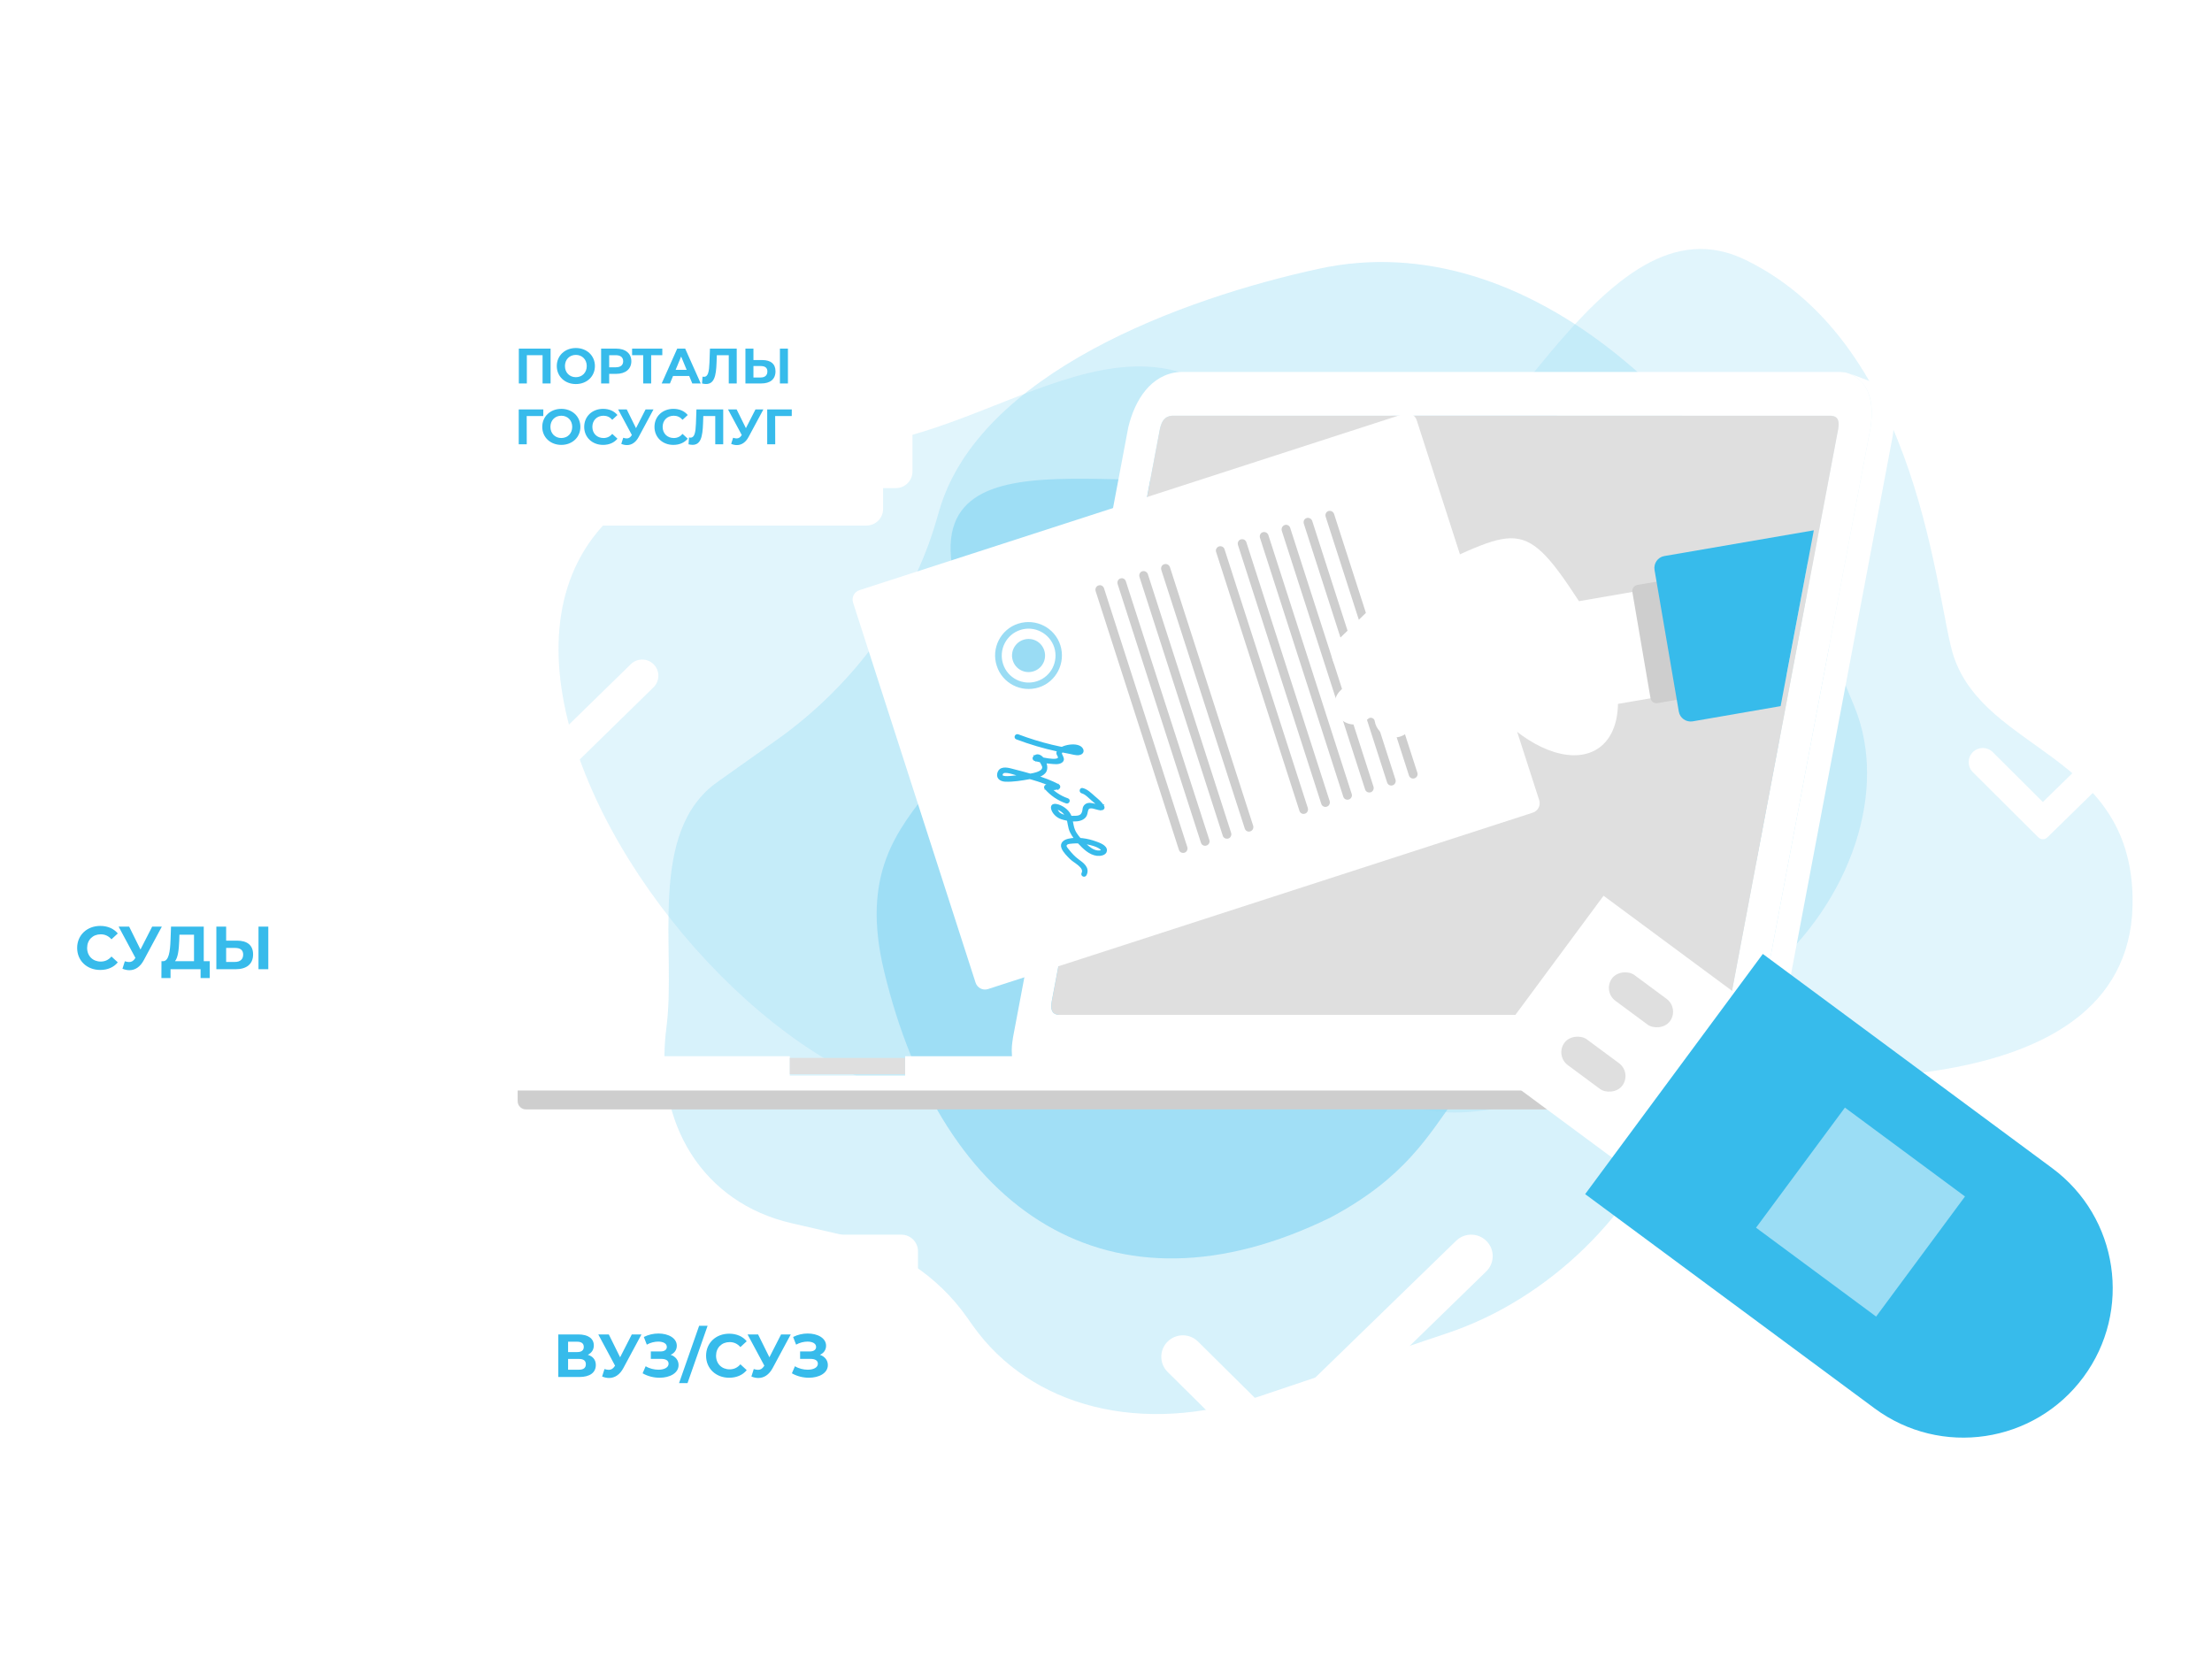 <svg width="400" height="300" viewBox="0 0 400 300" fill="none" xmlns="http://www.w3.org/2000/svg">
<g clip-path="url(#clip0_2432_9882)">
<rect width="400" height="300" fill="white"/>
<g opacity="0.5">
<path opacity="0.3" d="M306.705 194.026C284.229 192.238 259.684 212.826 243.442 191.24C227.039 169.44 212.532 128.062 241.858 106.688C271.183 85.314 289.752 34.381 315.664 47.006C347.504 62.526 350.079 109.245 353.303 118.744C359.151 135.969 385.041 136.267 385.637 162.123C386.524 200.466 325.405 195.516 306.705 194.026Z" fill="#37BBEB"/>
<path opacity="0.3" d="M150.806 80.967C179.76 80.42 205.742 50.12 228.377 78.134C258.053 114.866 222.519 191.808 180.477 199.325C129.745 208.394 47.008 82.936 150.806 80.967Z" fill="#37BBEB"/>
<path opacity="0.4" d="M335.333 127.779L331.829 119.283C313.36 74.509 276.134 40.444 238.543 48.588C213.716 53.966 177.086 67.486 169.861 92.275L169.273 94.29C164.813 109.591 154.363 123.928 140.5 133.767L129.723 141.415C116.963 150.47 122.353 171.795 120.512 185.779C118.201 203.323 127.276 217.54 143.114 221.188L152.093 223.256C161.603 225.447 169.509 230.635 174.833 238.179L175.847 239.615C186.41 254.58 206.58 259.624 227.593 252.556L261.806 241.048C280.075 234.903 295.87 219.513 302.569 201.329L303.752 198.119C306.795 189.858 312.269 182.137 319.355 176.113C334.852 162.937 341.518 142.773 335.333 127.779Z" fill="#37BBEB"/>
<path opacity="0.9" d="M159.857 175.561C151.417 140.307 186.462 144.204 173.989 109.254C161.517 74.304 207.838 92.414 229.01 84.543C253.435 75.466 266.75 64.145 283.163 76.229C294.988 84.923 290.773 95.568 300.984 107.988C306.959 115.264 315.045 118.77 319.643 128.076C328.144 145.255 316.46 161.898 298.954 176.041C296.89 177.707 294.451 178.847 291.909 179.603C257.279 189.902 267.541 205.779 240.658 220.129C200.769 239.72 170.287 219.124 159.857 175.561Z" fill="#37BBEB"/>
</g>
<g filter="url(#filter0_d_2432_9882)">
<path fill-rule="evenodd" clip-rule="evenodd" d="M231.456 253.286L217.641 239.598C216.122 238.093 213.667 238.093 212.147 239.598C210.618 241.114 210.618 243.579 212.147 245.094L230.195 262.975C230.892 263.667 232.02 263.667 232.718 262.975L269.782 226.892C271.311 225.376 271.311 222.911 269.782 221.396C268.262 219.89 265.807 219.89 264.287 221.396L231.456 253.286Z" fill="white"/>
</g>
<g filter="url(#filter1_d_2432_9882)">
<path fill-rule="evenodd" clip-rule="evenodd" d="M370.414 142.029L361.355 133.008C360.359 132.016 358.749 132.016 357.752 133.008C356.749 134.007 356.749 135.631 357.752 136.63L369.587 148.416C370.044 148.871 370.784 148.871 371.241 148.416L395.545 124.633C396.548 123.634 396.548 122.01 395.545 121.011C394.549 120.019 392.939 120.019 391.943 121.011L370.414 142.029Z" fill="white"/>
</g>
<g filter="url(#filter2_d_2432_9882)">
<path fill-rule="evenodd" clip-rule="evenodd" d="M90.379 141.217L79.993 130.874C78.851 129.736 77.005 129.736 75.862 130.874C74.713 132.019 74.713 133.882 75.862 135.027L89.43 148.538C89.955 149.061 90.802 149.061 91.327 148.538L119.191 121.273C120.341 120.127 120.341 118.265 119.191 117.12C118.048 115.982 116.202 115.982 115.06 117.12L90.379 141.217Z" fill="white"/>
</g>
<g filter="url(#filter3_d_2432_9882)">
<path d="M196.638 186.242L196.891 186.178L197.175 186.147H297.202L296.917 186.178L296.665 186.242L296.538 186.305H297.896C302.603 186.305 305.003 186.305 309.298 186.305C309.646 186.305 309.898 186.59 309.898 186.907V190.707C309.898 191.53 309.235 192.195 308.414 192.195C301.434 192.195 314.383 192.195 305.382 192.195V192.607H308.224C313.278 192.163 316.247 187.572 317.415 182.6L338.261 72.273C338.893 67.808 338.103 63.597 333.776 62.362L332.828 62.267H213.22C208.135 62.71 205.229 67.27 204.029 72.273L183.183 182.6C182.994 183.962 182.899 184.405 182.994 185.925L183.026 186.305H196.543L196.638 186.242ZM190.164 176.172L209.746 72.527C210.061 71.197 210.567 70.31 211.893 70.183C226.169 70.183 316.657 70.183 331.123 70.183C332.449 70.31 332.576 71.197 332.386 72.527L312.804 176.172C312.488 177.533 312.046 178.388 310.656 178.515C295.97 178.515 205.734 178.515 191.427 178.515C190.132 178.388 189.974 177.502 190.164 176.172Z" fill="white"/>
<path d="M338.671 64.135L334.66 62.615C338.356 64.483 338.829 68.22 338.261 72.273L317.415 182.6L321.427 184.12L342.272 73.793C342.84 69.708 342.304 66.003 338.671 64.135Z" fill="white"/>
<path d="M308.193 192.607H305.35V192.702C305.35 192.892 305.35 193.272 305.35 194.127H312.204C317.257 193.683 320.195 189.155 321.395 184.12L317.384 182.6C316.215 187.54 313.278 192.163 308.193 192.607Z" fill="white"/>
<path d="M308.514 193C309.335 193 309.999 192.21 309.999 191.231V186.715C309.999 186.301 309.714 186 309.398 186C305.1 186 302.699 186 297.99 186H296.631C292.649 186 199.8 186 196.545 186H183.019H163.678V189.5H142.82V186C132.138 186 140.639 186 89.6 186C89.253 186 89 186.339 89 186.715V191.231C89 192.21 89.664 193 90.485 193C91.497 193 92.508 193 93.551 193C144.874 193 256.148 193 305.385 193C305.416 193 305.416 193 305.448 193C314.455 193 307.06 193 308.514 193Z" fill="white"/>
<path d="M163.665 186.305H142.819V189.25H163.665V186.305Z" fill="#DFDFDF"/>
<path d="M93.611 194.127C93.611 194.95 94.275 195.615 95.096 195.615C114.109 195.615 281.947 195.615 303.834 195.615C304.656 195.615 305.319 194.95 305.319 194.127V192.195C256.111 192.195 144.904 192.195 93.611 192.195V194.127Z" fill="#CECECE"/>
<path d="M331.154 70.183C316.689 70.183 226.169 70.183 211.925 70.183C210.567 70.31 210.093 71.197 209.777 72.527L190.195 176.172C190.006 177.47 190.163 178.388 191.458 178.515C205.766 178.515 296.001 178.515 310.688 178.515C312.078 178.388 312.52 177.533 312.836 176.172L332.418 72.527C332.607 71.197 332.481 70.31 331.154 70.183Z" fill="#DFDFDF"/>
</g>
<path d="M253.963 74.807C254.879 74.522 255.858 75.028 256.174 75.947L278.346 144.727C278.63 145.645 278.125 146.627 277.209 146.943L178.635 178.863C177.719 179.148 176.74 178.642 176.424 177.723L154.252 108.943C153.968 108.025 154.474 107.043 155.389 106.727L253.963 74.807Z" fill="white"/>
<path d="M198.123 106.885L213.188 153.688C213.315 154.1 213.757 154.322 214.199 154.195C214.609 154.068 214.831 153.593 214.704 153.182L199.639 106.378C199.512 105.967 199.07 105.713 198.628 105.872C198.217 105.998 197.996 106.473 198.123 106.885Z" fill="#CECECE"/>
<path d="M202.607 104.605C202.197 104.732 201.976 105.175 202.102 105.618L217.168 152.39C217.294 152.802 217.736 153.055 218.178 152.897C218.589 152.77 218.842 152.295 218.684 151.883L203.587 105.112C203.46 104.7 203.018 104.447 202.607 104.605Z" fill="#CECECE"/>
<path d="M206.555 103.307C206.145 103.433 205.924 103.877 206.05 104.32L221.116 151.123C221.242 151.535 221.684 151.757 222.126 151.63C222.537 151.503 222.758 151.028 222.632 150.617L207.566 103.813C207.408 103.402 206.966 103.18 206.555 103.307Z" fill="#CECECE"/>
<path d="M210.503 102.04C210.093 102.167 209.872 102.61 209.998 103.053L225.095 149.825C225.222 150.237 225.664 150.49 226.106 150.332C226.517 150.205 226.738 149.73 226.611 149.318L211.546 102.515C211.388 102.135 210.946 101.882 210.503 102.04Z" fill="#CECECE"/>
<path d="M219.916 99.823L234.981 146.627C235.107 147.038 235.55 147.292 235.992 147.133C236.402 147.007 236.623 146.532 236.497 146.12L221.432 99.317C221.305 98.905 220.863 98.683 220.421 98.81C220.01 98.968 219.758 99.412 219.916 99.823Z" fill="#CECECE"/>
<path d="M224.369 97.543C223.958 97.67 223.737 98.113 223.864 98.557L238.929 145.36C239.055 145.772 239.498 146.025 239.94 145.867C240.35 145.74 240.571 145.265 240.445 144.853L225.38 98.05C225.253 97.638 224.811 97.417 224.369 97.543Z" fill="#CECECE"/>
<path d="M228.348 96.245C227.938 96.372 227.717 96.815 227.843 97.258L242.909 144.062C243.035 144.473 243.477 144.727 243.919 144.568C244.33 144.442 244.583 143.967 244.425 143.555L229.359 96.752C229.201 96.34 228.759 96.118 228.348 96.245Z" fill="#CECECE"/>
<path d="M231.791 95.992L246.857 142.763C246.983 143.175 247.425 143.397 247.867 143.27C248.278 143.143 248.499 142.668 248.373 142.257L233.307 95.453C233.181 95.042 232.739 94.788 232.296 94.947C231.886 95.105 231.665 95.548 231.791 95.992Z" fill="#CECECE"/>
<path d="M236.276 93.68C235.865 93.807 235.644 94.25 235.771 94.693L250.836 141.497C250.963 141.908 251.405 142.162 251.847 142.003C252.258 141.877 252.479 141.402 252.352 140.99L237.287 94.187C237.129 93.775 236.687 93.553 236.276 93.68Z" fill="#CECECE"/>
<path d="M240.224 92.413C239.814 92.54 239.592 92.983 239.719 93.427L254.784 140.23C254.911 140.642 255.353 140.895 255.795 140.737C256.206 140.61 256.458 140.135 256.3 139.723L241.235 92.92C241.077 92.508 240.635 92.287 240.224 92.413Z" fill="#CECECE"/>
<path opacity="0.5" d="M184.131 112.775C187.321 111.762 190.732 113.503 191.743 116.67C192.753 119.868 191.016 123.288 187.858 124.302C184.668 125.315 181.257 123.573 180.246 120.407C179.204 117.24 180.941 113.788 184.131 112.775ZM184.51 113.915C181.952 114.738 180.562 117.493 181.383 120.058C182.204 122.623 184.952 124.017 187.51 123.193C190.069 122.37 191.458 119.615 190.637 117.05C189.785 114.485 187.037 113.092 184.51 113.915Z" fill="#37BBEB"/>
<path opacity="0.5" d="M185.078 115.688C186.658 115.182 188.332 116.037 188.837 117.62C189.342 119.203 188.49 120.882 186.91 121.388C185.331 121.895 183.657 121.04 183.152 119.457C182.647 117.905 183.499 116.195 185.078 115.688Z" fill="#37BBEB"/>
<path d="M183.861 133.463C186.27 134.37 188.736 135.108 191.254 135.649C191.935 135.796 192.618 135.928 193.305 136.046C193.814 136.133 194.546 136.375 195.056 136.312C195.464 136.262 195.876 135.989 195.62 135.509C195.005 134.355 191.881 134.916 191.361 135.893C191.092 136.396 191.591 136.538 191.557 137.01C191.48 138.031 187.856 137.057 187.247 136.897C187.296 137.026 187.345 137.155 187.394 137.283C187.878 136.657 188.718 138.512 188.719 138.684C188.721 139.197 188.425 139.45 188.025 139.657C187.342 140.01 186.477 140.122 185.728 140.24C184.879 140.376 184.023 140.447 183.167 140.522C182.726 140.561 180.483 140.908 181.185 139.772C181.601 139.099 183.727 139.954 184.251 140.095C185.025 140.302 185.801 140.507 186.572 140.726C188.154 141.18 189.698 141.712 191.156 142.477C191.159 142.33 191.165 142.182 191.169 142.036C190.54 142.201 189.972 142.219 189.332 142.111C189.139 142.077 188.958 142.326 189.097 142.488C190.119 143.666 191.374 144.528 192.85 145.043C193.138 145.144 193.338 144.708 193.047 144.606C191.648 144.119 190.454 143.322 189.484 142.204C189.407 142.33 189.329 142.455 189.25 142.582C189.969 142.704 190.631 142.667 191.338 142.481C191.556 142.423 191.517 142.126 191.351 142.04C188.715 140.658 185.757 139.992 182.896 139.235C182.009 139.001 180.769 138.751 180.563 140.004C180.442 140.74 181.149 141.073 181.77 141.103C183.175 141.17 184.752 140.903 186.131 140.654C187.009 140.495 188.225 140.357 188.851 139.638C189.831 138.514 188.021 135.691 187.017 136.982C186.899 137.133 186.992 137.323 187.163 137.369C188.099 137.617 189.045 137.795 190.012 137.872C190.569 137.917 191.464 138.068 191.939 137.667C192.277 137.383 192.113 137.091 191.954 136.732C191.823 136.436 191.686 136.306 191.849 136.021C192.116 135.557 193.433 135.442 193.867 135.429C194.113 135.422 194.537 135.367 194.75 135.518C195.021 135.712 194.854 135.72 194.585 135.764C194.149 135.836 193.466 135.589 193.039 135.512C192.068 135.338 191.102 135.136 190.145 134.905C188.076 134.409 186.045 133.774 184.056 133.024C183.769 132.918 183.571 133.354 183.861 133.463Z" fill="#37BBEB" stroke="#37BBEB" stroke-width="0.5"/>
<path d="M195.674 143.219C196.39 143.42 196.932 144.031 197.472 144.503C198.023 144.982 198.685 145.443 199.026 146.104C199.094 145.996 199.16 145.889 199.227 145.78C198.324 145.915 196.793 144.855 196.141 145.905C196.009 146.116 196.02 146.345 195.975 146.578C195.825 147.346 195.469 147.695 194.661 147.762C193.778 147.835 192.17 147.737 191.466 147.118C191.309 146.981 191.178 146.765 191.063 146.593C190.829 146.24 190.611 146.044 191.168 146.16C191.959 146.325 192.757 147.107 193.027 147.809C193.356 148.666 193.304 149.562 193.729 150.416C194.087 151.137 194.594 151.776 195.144 152.361C196.011 153.283 197.084 154.374 198.417 154.517C198.903 154.57 199.877 154.456 199.922 153.8C199.976 153.035 198.664 152.595 198.144 152.404C196.667 151.859 194.835 151.553 193.271 151.903C192.548 152.065 191.862 152.491 192.195 153.314C192.466 153.985 193.146 154.646 193.648 155.153C194.328 155.841 196.427 156.759 195.81 157.962C195.669 158.236 196.107 158.432 196.247 158.158C196.856 156.971 195.731 156.197 194.884 155.581C194.187 155.074 193.617 154.445 193.088 153.768C192.809 153.411 192.351 152.985 192.82 152.565C193.092 152.323 193.675 152.319 194.002 152.289C194.856 152.213 195.767 152.272 196.605 152.445C197.369 152.604 198.519 152.865 199.131 153.409C199.697 153.91 199.033 154.091 198.497 154.042C197.621 153.961 196.893 153.369 196.273 152.799C195.605 152.186 194.965 151.521 194.475 150.755C193.848 149.773 193.895 148.853 193.578 147.79C193.288 146.815 192.313 146.035 191.37 145.724C190.898 145.567 190.151 145.472 190.31 146.191C190.48 146.972 191.245 147.662 191.967 147.898C193.077 148.26 195.284 148.694 196.16 147.612C196.609 147.058 196.283 146.047 197.151 145.939C197.86 145.85 198.527 146.369 199.275 146.257C199.412 146.235 199.552 146.08 199.476 145.933C199.084 145.177 198.408 144.68 197.776 144.13C197.148 143.583 196.575 142.977 195.755 142.748C195.456 142.663 195.379 143.136 195.674 143.219Z" fill="#37BBEB" stroke="#37BBEB" stroke-width="0.5"/>
<g filter="url(#filter4_d_2432_9882)">
<path d="M256.616 95.612C253.931 96.815 251.468 98.493 249.352 100.552L241.93 107.74C240.508 109.102 240.477 111.382 241.866 112.807C242.024 112.965 242.151 113.092 242.34 113.218C242.877 113.63 243.224 114.232 243.256 114.897C243.319 115.562 243.067 116.227 242.561 116.702L242.403 116.86C240.982 118.222 240.95 120.502 242.34 121.927C243.572 123.193 245.467 123.352 246.888 122.402C247.078 122.275 247.236 122.148 247.394 121.99C247.583 121.8 247.867 121.737 248.12 121.832C248.373 121.927 248.562 122.117 248.594 122.402C248.72 123.098 249.004 123.732 249.541 124.27C250.899 125.695 253.173 125.727 254.595 124.365C254.784 124.175 255.1 124.08 255.353 124.175C255.637 124.27 255.826 124.492 255.89 124.745C256.016 125.252 256.269 125.758 256.679 126.17C257.816 127.31 259.648 127.278 260.817 126.138L265.965 120.882C266.565 120.248 267.418 119.9 268.302 119.932C269.186 119.932 270.008 120.312 270.608 120.945C276.514 127.215 283.684 130.16 288.358 127.722C294.264 124.618 293.948 113.978 287.632 104.003C275.535 84.877 275.409 87.157 256.616 95.612Z" fill="white"/>
</g>
<path d="M326.922 101.565L282.894 109.165C277.588 110.083 274.05 115.118 274.966 120.438C275.882 125.758 280.904 129.305 286.21 128.387L323.069 122.022L326.922 101.565Z" fill="white"/>
<path d="M311.793 103.085L315.457 124.428L299.728 127.152C299.128 127.247 298.591 126.867 298.465 126.265L295.18 107.043C295.085 106.442 295.464 105.903 296.065 105.777L311.793 103.085Z" fill="#CECECE"/>
<path d="M327.996 95.897L300.96 100.552C299.791 100.742 299.002 101.882 299.191 103.053L303.581 128.672C303.771 129.843 304.908 130.635 306.076 130.445L321.995 127.69L327.996 95.897Z" fill="#37BBEB"/>
<g filter="url(#filter5_d_2432_9882)">
<path d="M61 146.267H11C9.343 146.267 8 147.61 8 149.267V179.267C8 180.923 9.343 182.267 11 182.267H61C62.657 182.267 64 180.923 64 179.267V149.267C64 147.61 62.657 146.267 61 146.267Z" fill="white"/>
</g>
<g filter="url(#filter6_d_2432_9882)">
<path d="M57 153.267H7C5.343 153.267 4 154.61 4 156.267V185.267C4 186.923 5.343 188.267 7 188.267H57C58.657 188.267 60 186.923 60 185.267V156.267C60 154.61 58.657 153.267 57 153.267Z" fill="white"/>
</g>
<path d="M18.121 175.399C19.463 175.399 20.574 174.915 21.3 174.024L20.156 172.968C19.639 173.573 18.99 173.881 18.22 173.881C16.779 173.881 15.756 172.869 15.756 171.417C15.756 169.965 16.779 168.953 18.22 168.953C18.99 168.953 19.639 169.261 20.156 169.855L21.3 168.799C20.574 167.919 19.463 167.435 18.132 167.435C15.734 167.435 13.952 169.096 13.952 171.417C13.952 173.738 15.734 175.399 18.121 175.399Z" fill="#37BBEB"/>
<path d="M27.514 167.567L25.402 171.703L23.356 167.567H21.453L24.489 173.221L24.423 173.309C24.126 173.771 23.785 173.969 23.345 173.969C23.114 173.969 22.861 173.914 22.575 173.826L22.146 175.179C22.575 175.355 22.993 175.443 23.4 175.443C24.434 175.443 25.347 174.849 25.985 173.661L29.263 167.567H27.514Z" fill="#37BBEB"/>
<path d="M36.845 173.815V167.567H30.927L30.839 169.976C30.762 172.132 30.509 173.782 29.508 173.815H29.2L29.189 176.862H30.839V175.267H36.273V176.862H37.923V173.815H36.845ZM32.412 170.141L32.445 169.019H35.085V173.815H31.642C32.17 173.188 32.346 171.78 32.412 170.141Z" fill="#37BBEB"/>
<path d="M42.852 170.097H40.894V167.567H39.123V175.267H42.599C44.578 175.267 45.767 174.354 45.767 172.583C45.767 170.922 44.711 170.097 42.852 170.097ZM46.745 175.267H48.517V167.567H46.745V175.267ZM42.499 173.947H40.894V171.417H42.499C43.423 171.417 43.974 171.769 43.974 172.616C43.974 173.485 43.413 173.947 42.499 173.947Z" fill="#37BBEB"/>
<g filter="url(#filter7_d_2432_9882)">
<path d="M164 220.267H98C96.343 220.267 95 221.61 95 223.267V252.267C95 253.923 96.343 255.267 98 255.267H164C165.657 255.267 167 253.923 167 252.267V223.267C167 221.61 165.657 220.267 164 220.267Z" fill="white"/>
</g>
<g filter="url(#filter8_d_2432_9882)">
<path d="M158 227.267H92C90.343 227.267 89 228.61 89 230.267V259.267C89 260.923 90.343 262.267 92 262.267H158C159.657 262.267 161 260.923 161 259.267V230.267C161 228.61 159.657 227.267 158 227.267Z" fill="white"/>
</g>
<path d="M106.292 244.992C106.974 244.662 107.381 244.079 107.381 243.298C107.381 242.022 106.325 241.307 104.543 241.307H100.957V249.007H104.752C106.699 249.007 107.744 248.182 107.744 246.84C107.744 245.905 107.227 245.267 106.292 244.992ZM102.728 242.627H104.389C105.159 242.627 105.566 242.957 105.566 243.562C105.566 244.178 105.159 244.497 104.389 244.497H102.728V242.627ZM104.686 247.687H102.728V245.74H104.686C105.511 245.74 105.94 246.048 105.94 246.697C105.94 247.368 105.511 247.687 104.686 247.687Z" fill="#37BBEB"/>
<path d="M114.249 241.307L112.137 245.443L110.091 241.307H108.188L111.224 246.961L111.158 247.049C110.861 247.511 110.52 247.709 110.08 247.709C109.849 247.709 109.596 247.654 109.31 247.566L108.881 248.919C109.31 249.095 109.728 249.183 110.135 249.183C111.169 249.183 112.082 248.589 112.72 247.401L115.998 241.307H114.249Z" fill="#37BBEB"/>
<path d="M121.276 244.992C121.958 244.695 122.387 244.101 122.387 243.353C122.387 241.956 120.847 241.142 119.065 241.142C118.185 241.142 117.261 241.34 116.425 241.769L116.964 243.155C117.624 242.781 118.383 242.605 119.032 242.605C119.901 242.605 120.583 242.935 120.583 243.562C120.583 244.068 120.165 244.387 119.439 244.387H117.69V245.729H119.571C120.374 245.729 120.902 246.015 120.902 246.598C120.902 247.313 120.077 247.687 119.065 247.687C118.317 247.687 117.459 247.489 116.755 247.06L116.205 248.336C117.162 248.886 118.251 249.139 119.274 249.139C121.122 249.139 122.706 248.303 122.706 246.851C122.706 245.982 122.167 245.3 121.276 244.992Z" fill="#37BBEB"/>
<path d="M122.797 250.107H124.326L127.956 239.745H126.427L122.797 250.107Z" fill="#37BBEB"/>
<path d="M131.851 249.139C133.193 249.139 134.304 248.655 135.03 247.764L133.886 246.708C133.369 247.313 132.72 247.621 131.95 247.621C130.509 247.621 129.486 246.609 129.486 245.157C129.486 243.705 130.509 242.693 131.95 242.693C132.72 242.693 133.369 243.001 133.886 243.595L135.03 242.539C134.304 241.659 133.193 241.175 131.862 241.175C129.464 241.175 127.682 242.836 127.682 245.157C127.682 247.478 129.464 249.139 131.851 249.139Z" fill="#37BBEB"/>
<path d="M141.244 241.307L139.132 245.443L137.086 241.307H135.183L138.219 246.961L138.153 247.049C137.856 247.511 137.515 247.709 137.075 247.709C136.844 247.709 136.591 247.654 136.305 247.566L135.876 248.919C136.305 249.095 136.723 249.183 137.13 249.183C138.164 249.183 139.077 248.589 139.715 247.401L142.993 241.307H141.244Z" fill="#37BBEB"/>
<path d="M148.271 244.992C148.953 244.695 149.382 244.101 149.382 243.353C149.382 241.956 147.842 241.142 146.06 241.142C145.18 241.142 144.256 241.34 143.42 241.769L143.959 243.155C144.619 242.781 145.378 242.605 146.027 242.605C146.896 242.605 147.578 242.935 147.578 243.562C147.578 244.068 147.16 244.387 146.434 244.387H144.685V245.729H146.566C147.369 245.729 147.897 246.015 147.897 246.598C147.897 247.313 147.072 247.687 146.06 247.687C145.312 247.687 144.454 247.489 143.75 247.06L143.2 248.336C144.157 248.886 145.246 249.139 146.269 249.139C148.117 249.139 149.701 248.303 149.701 246.851C149.701 245.982 149.162 245.3 148.271 244.992Z" fill="#37BBEB"/>
<g filter="url(#filter9_d_2432_9882)">
<path d="M163 43.267H82C80.343 43.267 79 44.61 79 46.267V82.267C79 83.924 80.343 85.267 82 85.267H163C164.657 85.267 166 83.924 166 82.267V46.267C166 44.61 164.657 43.267 163 43.267Z" fill="white"/>
</g>
<g filter="url(#filter10_d_2432_9882)">
<path d="M157.692 49.829H77C75.343 49.829 74 51.172 74 52.829V89.035C74 90.692 75.343 92.035 77 92.035H157.692C159.349 92.035 160.692 90.692 160.692 89.035V52.829C160.692 51.172 159.349 49.829 157.692 49.829Z" fill="white"/>
</g>
<path d="M93.822 63.042V69.342H95.271V64.23H98.115V69.342H99.564V63.042H93.822Z" fill="#37BBEB"/>
<path d="M104.132 69.45C106.112 69.45 107.579 68.073 107.579 66.192C107.579 64.311 106.112 62.934 104.132 62.934C102.143 62.934 100.685 64.32 100.685 66.192C100.685 68.064 102.143 69.45 104.132 69.45ZM104.132 68.208C103.007 68.208 102.161 67.389 102.161 66.192C102.161 64.995 103.007 64.176 104.132 64.176C105.257 64.176 106.103 64.995 106.103 66.192C106.103 67.389 105.257 68.208 104.132 68.208Z" fill="#37BBEB"/>
<path d="M111.429 63.042H108.702V69.342H110.16V67.605H111.429C113.112 67.605 114.165 66.732 114.165 65.328C114.165 63.915 113.112 63.042 111.429 63.042ZM111.348 66.417H110.16V64.23H111.348C112.239 64.23 112.689 64.635 112.689 65.328C112.689 66.012 112.239 66.417 111.348 66.417Z" fill="#37BBEB"/>
<path d="M119.766 63.042H114.303V64.23H116.31V69.342H117.75V64.23H119.766V63.042Z" fill="#37BBEB"/>
<path d="M125.189 69.342H126.719L123.902 63.042H122.462L119.654 69.342H121.148L121.706 67.992H124.631L125.189 69.342ZM122.174 66.885L123.173 64.473L124.172 66.885H122.174Z" fill="#37BBEB"/>
<path d="M128.382 63.042L128.292 65.598C128.229 67.209 128.04 68.145 127.302 68.145C127.212 68.145 127.131 68.136 127.041 68.109L126.951 69.342C127.221 69.405 127.455 69.441 127.671 69.441C129.147 69.441 129.498 68.019 129.579 65.544L129.624 64.23H131.784V69.342H133.224V63.042H128.382Z" fill="#37BBEB"/>
<path d="M137.848 65.112H136.246V63.042H134.797V69.342H137.641C139.261 69.342 140.233 68.595 140.233 67.146C140.233 65.787 139.369 65.112 137.848 65.112ZM141.034 69.342H142.483V63.042H141.034V69.342ZM137.56 68.262H136.246V66.192H137.56C138.316 66.192 138.766 66.48 138.766 67.173C138.766 67.884 138.307 68.262 137.56 68.262Z" fill="#37BBEB"/>
<path d="M98.251 74.042H93.805V80.342H95.254L95.245 75.23H98.242L98.251 74.042Z" fill="#37BBEB"/>
<path d="M101.504 80.45C103.484 80.45 104.951 79.073 104.951 77.192C104.951 75.311 103.484 73.934 101.504 73.934C99.515 73.934 98.057 75.32 98.057 77.192C98.057 79.064 99.515 80.45 101.504 80.45ZM101.504 79.208C100.379 79.208 99.533 78.389 99.533 77.192C99.533 75.995 100.379 75.176 101.504 75.176C102.629 75.176 103.475 75.995 103.475 77.192C103.475 78.389 102.629 79.208 101.504 79.208Z" fill="#37BBEB"/>
<path d="M109.053 80.45C110.151 80.45 111.06 80.054 111.654 79.325L110.718 78.461C110.295 78.956 109.764 79.208 109.134 79.208C107.955 79.208 107.118 78.38 107.118 77.192C107.118 76.004 107.955 75.176 109.134 75.176C109.764 75.176 110.295 75.428 110.718 75.914L111.654 75.05C111.06 74.33 110.151 73.934 109.062 73.934C107.1 73.934 105.642 75.293 105.642 77.192C105.642 79.091 107.1 80.45 109.053 80.45Z" fill="#37BBEB"/>
<path d="M116.739 74.042L115.011 77.426L113.337 74.042H111.78L114.264 78.668L114.21 78.74C113.967 79.118 113.688 79.28 113.328 79.28C113.139 79.28 112.932 79.235 112.698 79.163L112.347 80.27C112.698 80.414 113.04 80.486 113.373 80.486C114.219 80.486 114.966 80 115.488 79.028L118.17 74.042H116.739Z" fill="#37BBEB"/>
<path d="M121.762 80.45C122.86 80.45 123.769 80.054 124.363 79.325L123.427 78.461C123.004 78.956 122.473 79.208 121.843 79.208C120.664 79.208 119.827 78.38 119.827 77.192C119.827 76.004 120.664 75.176 121.843 75.176C122.473 75.176 123.004 75.428 123.427 75.914L124.363 75.05C123.769 74.33 122.86 73.934 121.771 73.934C119.809 73.934 118.351 75.293 118.351 77.192C118.351 79.091 119.809 80.45 121.762 80.45Z" fill="#37BBEB"/>
<path d="M125.938 74.042L125.848 76.598C125.785 78.209 125.596 79.145 124.858 79.145C124.768 79.145 124.687 79.136 124.597 79.109L124.507 80.342C124.777 80.405 125.011 80.441 125.227 80.441C126.703 80.441 127.054 79.019 127.135 76.544L127.18 75.23H129.34V80.342H130.78V74.042H125.938Z" fill="#37BBEB"/>
<path d="M136.611 74.042L134.883 77.426L133.209 74.042H131.652L134.136 78.668L134.082 78.74C133.839 79.118 133.56 79.28 133.2 79.28C133.011 79.28 132.804 79.235 132.57 79.163L132.219 80.27C132.57 80.414 132.912 80.486 133.245 80.486C134.091 80.486 134.838 80 135.36 79.028L138.042 74.042H136.611Z" fill="#37BBEB"/>
<path d="M143.181 74.042H138.735V80.342H140.184L140.175 75.23H143.172L143.181 74.042Z" fill="#37BBEB"/>
<g filter="url(#filter11_d_2432_9882)">
<rect width="37.14" height="30.384" transform="matrix(0.595 -0.804 0.804 0.595 267.876 186.839)" fill="white"/>
<rect width="5.788" height="13.022" rx="2.894" transform="matrix(0.595 -0.804 0.804 0.595 281.18 185.885)" fill="#DFDFDF"/>
<rect width="5.788" height="13.022" rx="2.894" transform="matrix(0.595 -0.804 0.804 0.595 289.785 174.251)" fill="#DFDFDF"/>
<path d="M286.647 210.935L318.774 167.504L371.104 206.24C383.094 215.115 385.622 232.033 376.75 244.026C367.879 256.019 350.967 258.546 338.977 249.671L286.647 210.935Z" fill="#37BBEB"/>
<rect opacity="0.5" width="27.011" height="27.008" transform="matrix(0.595 -0.804 0.804 0.595 317.549 217.007)" fill="white"/>
</g>
</g>
<defs>
<filter id="filter0_d_2432_9882" x="191" y="204.267" width="97.929" height="81.227" filterUnits="userSpaceOnUse" color-interpolation-filters="sRGB">
<feFlood flood-opacity="0" result="BackgroundImageFix"/>
<feColorMatrix in="SourceAlpha" type="matrix" values="0 0 0 0 0 0 0 0 0 0 0 0 0 0 0 0 0 0 127 0" result="hardAlpha"/>
<feOffset dx="-1" dy="3"/>
<feGaussianBlur stdDeviation="9.5"/>
<feColorMatrix type="matrix" values="0 0 0 0 0.408 0 0 0 0 0.408 0 0 0 0 0.408 0 0 0 0.27 0"/>
<feBlend mode="multiply" in2="BackgroundImageFix" result="effect1_dropShadow_2432_9882"/>
<feBlend mode="normal" in="SourceGraphic" in2="effect1_dropShadow_2432_9882" result="shape"/>
</filter>
<filter id="filter1_d_2432_9882" x="337" y="104.267" width="77.298" height="66.491" filterUnits="userSpaceOnUse" color-interpolation-filters="sRGB">
<feFlood flood-opacity="0" result="BackgroundImageFix"/>
<feColorMatrix in="SourceAlpha" type="matrix" values="0 0 0 0 0 0 0 0 0 0 0 0 0 0 0 0 0 0 127 0" result="hardAlpha"/>
<feOffset dx="-1" dy="3"/>
<feGaussianBlur stdDeviation="9.5"/>
<feColorMatrix type="matrix" values="0 0 0 0 0.408 0 0 0 0 0.408 0 0 0 0 0.408 0 0 0 0.27 0"/>
<feBlend mode="multiply" in2="BackgroundImageFix" result="effect1_dropShadow_2432_9882"/>
<feBlend mode="normal" in="SourceGraphic" in2="effect1_dropShadow_2432_9882" result="shape"/>
</filter>
<filter id="filter2_d_2432_9882" x="55" y="100.267" width="83.053" height="70.663" filterUnits="userSpaceOnUse" color-interpolation-filters="sRGB">
<feFlood flood-opacity="0" result="BackgroundImageFix"/>
<feColorMatrix in="SourceAlpha" type="matrix" values="0 0 0 0 0 0 0 0 0 0 0 0 0 0 0 0 0 0 127 0" result="hardAlpha"/>
<feOffset dx="-1" dy="3"/>
<feGaussianBlur stdDeviation="9.5"/>
<feColorMatrix type="matrix" values="0 0 0 0 0.408 0 0 0 0 0.408 0 0 0 0 0.408 0 0 0 0.27 0"/>
<feBlend mode="multiply" in2="BackgroundImageFix" result="effect1_dropShadow_2432_9882"/>
<feBlend mode="normal" in="SourceGraphic" in2="effect1_dropShadow_2432_9882" result="shape"/>
</filter>
<filter id="filter3_d_2432_9882" x="74" y="52.267" width="283.466" height="163.348" filterUnits="userSpaceOnUse" color-interpolation-filters="sRGB">
<feFlood flood-opacity="0" result="BackgroundImageFix"/>
<feColorMatrix in="SourceAlpha" type="matrix" values="0 0 0 0 0 0 0 0 0 0 0 0 0 0 0 0 0 0 127 0" result="hardAlpha"/>
<feOffset dy="5"/>
<feGaussianBlur stdDeviation="7.5"/>
<feColorMatrix type="matrix" values="0 0 0 0 0.408 0 0 0 0 0.408 0 0 0 0 0.408 0 0 0 0.29 0"/>
<feBlend mode="normal" in2="BackgroundImageFix" result="effect1_dropShadow_2432_9882"/>
<feBlend mode="normal" in="SourceGraphic" in2="effect1_dropShadow_2432_9882" result="shape"/>
</filter>
<filter id="filter4_d_2432_9882" x="232.844" y="89.335" width="67.743" height="55.241" filterUnits="userSpaceOnUse" color-interpolation-filters="sRGB">
<feFlood flood-opacity="0" result="BackgroundImageFix"/>
<feColorMatrix in="SourceAlpha" type="matrix" values="0 0 0 0 0 0 0 0 0 0 0 0 0 0 0 0 0 0 127 0" result="hardAlpha"/>
<feOffset dy="8"/>
<feGaussianBlur stdDeviation="4"/>
<feColorMatrix type="matrix" values="0 0 0 0 0.408 0 0 0 0 0.408 0 0 0 0 0.408 0 0 0 0.09 0"/>
<feBlend mode="normal" in2="BackgroundImageFix" result="effect1_dropShadow_2432_9882"/>
<feBlend mode="normal" in="SourceGraphic" in2="effect1_dropShadow_2432_9882" result="shape"/>
</filter>
<filter id="filter5_d_2432_9882" x="-5" y="137.267" width="80" height="60" filterUnits="userSpaceOnUse" color-interpolation-filters="sRGB">
<feFlood flood-opacity="0" result="BackgroundImageFix"/>
<feColorMatrix in="SourceAlpha" type="matrix" values="0 0 0 0 0 0 0 0 0 0 0 0 0 0 0 0 0 0 127 0" result="hardAlpha"/>
<feOffset dx="-1" dy="3"/>
<feGaussianBlur stdDeviation="6"/>
<feColorMatrix type="matrix" values="0 0 0 0 0.408 0 0 0 0 0.408 0 0 0 0 0.408 0 0 0 0.1 0"/>
<feBlend mode="normal" in2="BackgroundImageFix" result="effect1_dropShadow_2432_9882"/>
<feBlend mode="normal" in="SourceGraphic" in2="effect1_dropShadow_2432_9882" result="shape"/>
</filter>
<filter id="filter6_d_2432_9882" x="-9" y="144.267" width="80" height="59" filterUnits="userSpaceOnUse" color-interpolation-filters="sRGB">
<feFlood flood-opacity="0" result="BackgroundImageFix"/>
<feColorMatrix in="SourceAlpha" type="matrix" values="0 0 0 0 0 0 0 0 0 0 0 0 0 0 0 0 0 0 127 0" result="hardAlpha"/>
<feOffset dx="-1" dy="3"/>
<feGaussianBlur stdDeviation="6"/>
<feColorMatrix type="matrix" values="0 0 0 0 0.408 0 0 0 0 0.408 0 0 0 0 0.408 0 0 0 0.12 0"/>
<feBlend mode="normal" in2="BackgroundImageFix" result="effect1_dropShadow_2432_9882"/>
<feBlend mode="normal" in="SourceGraphic" in2="effect1_dropShadow_2432_9882" result="shape"/>
</filter>
<filter id="filter7_d_2432_9882" x="82" y="211.267" width="96" height="59" filterUnits="userSpaceOnUse" color-interpolation-filters="sRGB">
<feFlood flood-opacity="0" result="BackgroundImageFix"/>
<feColorMatrix in="SourceAlpha" type="matrix" values="0 0 0 0 0 0 0 0 0 0 0 0 0 0 0 0 0 0 127 0" result="hardAlpha"/>
<feOffset dx="-1" dy="3"/>
<feGaussianBlur stdDeviation="6"/>
<feColorMatrix type="matrix" values="0 0 0 0 0.408 0 0 0 0 0.408 0 0 0 0 0.408 0 0 0 0.12 0"/>
<feBlend mode="normal" in2="BackgroundImageFix" result="effect1_dropShadow_2432_9882"/>
<feBlend mode="normal" in="SourceGraphic" in2="effect1_dropShadow_2432_9882" result="shape"/>
</filter>
<filter id="filter8_d_2432_9882" x="76" y="218.267" width="96" height="59" filterUnits="userSpaceOnUse" color-interpolation-filters="sRGB">
<feFlood flood-opacity="0" result="BackgroundImageFix"/>
<feColorMatrix in="SourceAlpha" type="matrix" values="0 0 0 0 0 0 0 0 0 0 0 0 0 0 0 0 0 0 127 0" result="hardAlpha"/>
<feOffset dx="-1" dy="3"/>
<feGaussianBlur stdDeviation="6"/>
<feColorMatrix type="matrix" values="0 0 0 0 0.408 0 0 0 0 0.408 0 0 0 0 0.408 0 0 0 0.12 0"/>
<feBlend mode="normal" in2="BackgroundImageFix" result="effect1_dropShadow_2432_9882"/>
<feBlend mode="normal" in="SourceGraphic" in2="effect1_dropShadow_2432_9882" result="shape"/>
</filter>
<filter id="filter9_d_2432_9882" x="66" y="34.267" width="111" height="66" filterUnits="userSpaceOnUse" color-interpolation-filters="sRGB">
<feFlood flood-opacity="0" result="BackgroundImageFix"/>
<feColorMatrix in="SourceAlpha" type="matrix" values="0 0 0 0 0 0 0 0 0 0 0 0 0 0 0 0 0 0 127 0" result="hardAlpha"/>
<feOffset dx="-1" dy="3"/>
<feGaussianBlur stdDeviation="6"/>
<feColorMatrix type="matrix" values="0 0 0 0 0.408 0 0 0 0 0.408 0 0 0 0 0.408 0 0 0 0.12 0"/>
<feBlend mode="normal" in2="BackgroundImageFix" result="effect1_dropShadow_2432_9882"/>
<feBlend mode="normal" in="SourceGraphic" in2="effect1_dropShadow_2432_9882" result="shape"/>
</filter>
<filter id="filter10_d_2432_9882" x="61" y="40.829" width="110.692" height="66.205" filterUnits="userSpaceOnUse" color-interpolation-filters="sRGB">
<feFlood flood-opacity="0" result="BackgroundImageFix"/>
<feColorMatrix in="SourceAlpha" type="matrix" values="0 0 0 0 0 0 0 0 0 0 0 0 0 0 0 0 0 0 127 0" result="hardAlpha"/>
<feOffset dx="-1" dy="3"/>
<feGaussianBlur stdDeviation="6"/>
<feColorMatrix type="matrix" values="0 0 0 0 0.408 0 0 0 0 0.408 0 0 0 0 0.408 0 0 0 0.12 0"/>
<feBlend mode="normal" in2="BackgroundImageFix" result="effect1_dropShadow_2432_9882"/>
<feBlend mode="normal" in="SourceGraphic" in2="effect1_dropShadow_2432_9882" result="shape"/>
</filter>
<filter id="filter11_d_2432_9882" x="252.876" y="146.98" width="144.172" height="127.992" filterUnits="userSpaceOnUse" color-interpolation-filters="sRGB">
<feFlood flood-opacity="0" result="BackgroundImageFix"/>
<feColorMatrix in="SourceAlpha" type="matrix" values="0 0 0 0 0 0 0 0 0 0 0 0 0 0 0 0 0 0 127 0" result="hardAlpha"/>
<feOffset dy="5"/>
<feGaussianBlur stdDeviation="7.5"/>
<feColorMatrix type="matrix" values="0 0 0 0 0.408 0 0 0 0 0.408 0 0 0 0 0.408 0 0 0 0.15 0"/>
<feBlend mode="normal" in2="BackgroundImageFix" result="effect1_dropShadow_2432_9882"/>
<feBlend mode="normal" in="SourceGraphic" in2="effect1_dropShadow_2432_9882" result="shape"/>
</filter>
<clipPath id="clip0_2432_9882">
<rect width="400" height="300" fill="white"/>
</clipPath>
</defs>
</svg>
